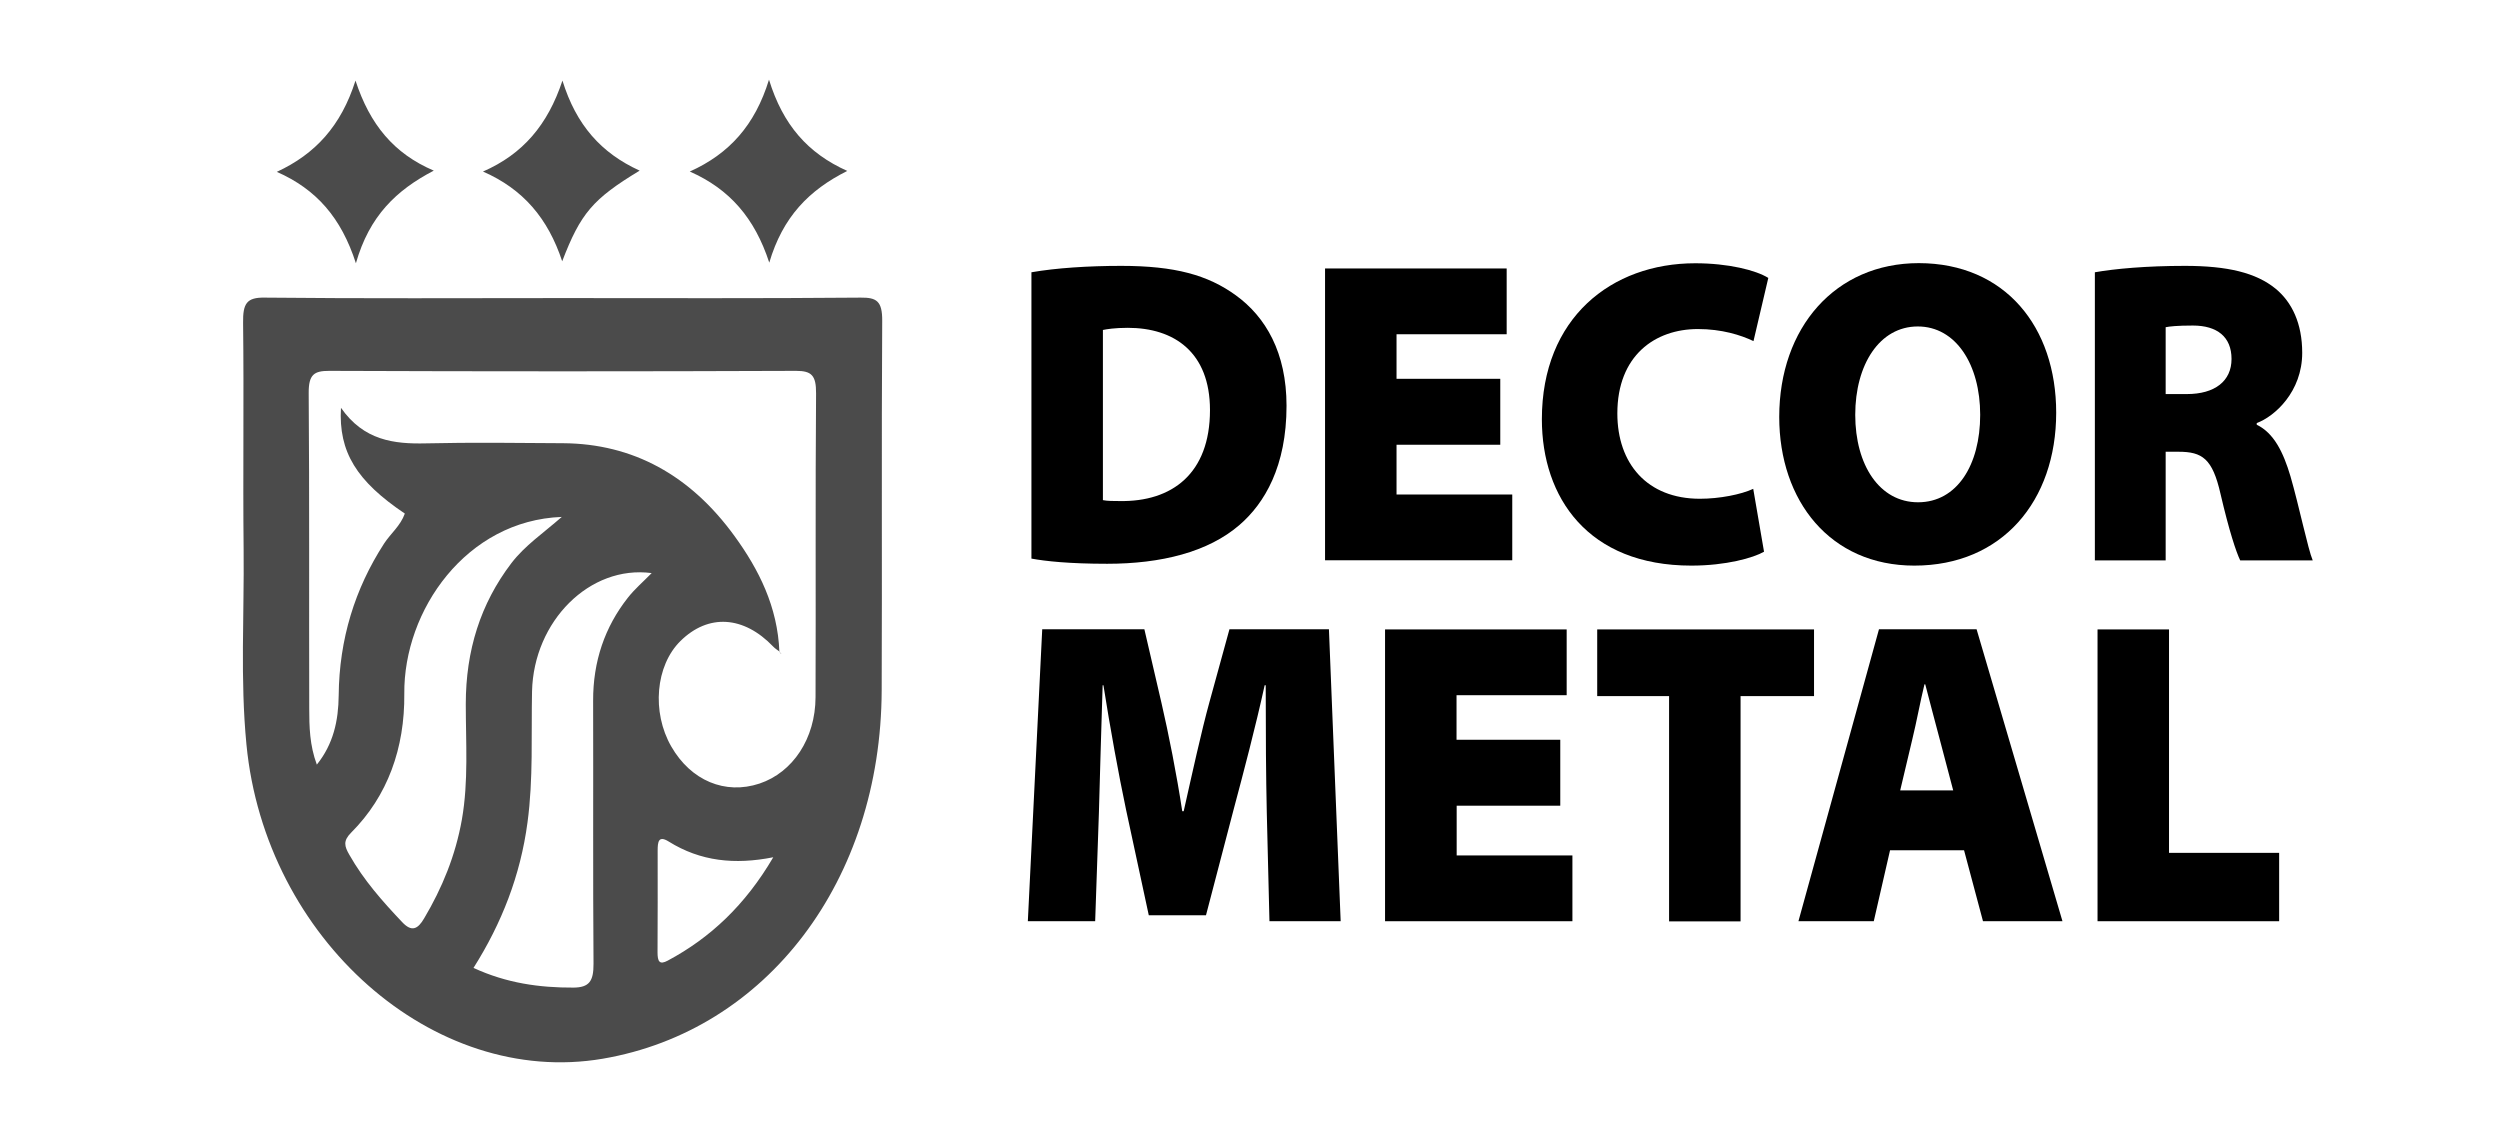 <?xml version="1.0" encoding="UTF-8"?>
<svg xmlns="http://www.w3.org/2000/svg" width="147" height="67" viewBox="0 0 147 67" fill="none">
  <path d="M33.088 17.527C38.929 17.527 44.77 17.553 50.612 17.5C51.537 17.491 51.882 17.697 51.874 18.864C51.827 26.106 51.874 33.348 51.843 40.59C51.803 51.771 45.1 60.602 35.44 62.253C25.49 63.949 15.587 55.209 14.49 43.767C14.121 39.953 14.364 36.13 14.325 32.316C14.278 27.874 14.348 23.431 14.294 18.989C14.278 17.85 14.498 17.482 15.564 17.5C21.397 17.562 27.247 17.527 33.088 17.527ZM45.845 38.319C45.719 38.221 45.578 38.14 45.468 38.023C43.728 36.202 41.65 36.076 40.011 37.691C38.545 39.136 38.31 41.873 39.47 43.892C40.623 45.902 42.638 46.746 44.661 46.073C46.613 45.418 47.946 43.435 47.954 40.994C47.977 35.044 47.938 29.085 47.985 23.135C47.993 22.067 47.718 21.807 46.809 21.807C37.659 21.843 28.509 21.843 19.359 21.807C18.481 21.807 18.143 22.005 18.151 23.117C18.198 29.291 18.167 35.466 18.183 41.64C18.183 42.726 18.206 43.82 18.63 44.96C19.602 43.749 19.9 42.385 19.915 40.886C19.947 37.584 20.864 34.622 22.581 31.966C22.973 31.364 23.546 30.925 23.804 30.198C20.974 28.295 19.9 26.581 20.049 23.979C21.39 25.899 23.162 26.115 25.051 26.07C27.733 26.007 30.422 26.043 33.111 26.061C37.22 26.088 40.599 27.945 43.194 31.526C44.614 33.482 45.727 35.672 45.829 38.337L45.845 38.319ZM27.842 56.913C29.787 57.811 31.724 58.08 33.723 58.071C34.64 58.062 34.907 57.703 34.899 56.662C34.86 51.511 34.891 46.36 34.876 41.209C34.868 38.885 35.565 36.866 36.914 35.151C37.314 34.64 37.8 34.227 38.318 33.698C34.679 33.213 31.378 36.525 31.284 40.653C31.23 43.219 31.363 45.795 31.018 48.352C30.602 51.484 29.497 54.293 27.842 56.913ZM33.033 30.395C27.427 30.602 23.726 35.878 23.773 40.796C23.804 43.991 22.793 46.809 20.652 48.954C20.159 49.447 20.253 49.761 20.543 50.264C21.397 51.771 22.503 53.01 23.648 54.221C24.204 54.814 24.565 54.643 24.941 53.997C26 52.211 26.784 50.309 27.16 48.182C27.552 45.938 27.388 43.668 27.388 41.406C27.388 38.248 28.25 35.502 30.069 33.114C30.869 32.073 31.904 31.382 33.033 30.395ZM45.468 50.407C43.202 50.856 41.195 50.65 39.321 49.483C38.717 49.106 38.67 49.501 38.67 50.022C38.67 52.014 38.678 54.006 38.663 55.998C38.663 56.528 38.772 56.752 39.266 56.483C41.767 55.146 43.822 53.216 45.468 50.407Z" fill="#4B4B4B"></path>
  <path d="M45.217 4.685C46.04 7.35 47.499 9.01 49.819 10.051C47.561 11.182 46.025 12.761 45.233 15.444C44.378 12.824 42.904 11.119 40.56 10.087C42.888 9.037 44.394 7.359 45.217 4.685Z" fill="#4B4B4B"></path>
  <path d="M37.612 10.033C34.852 11.702 34.139 12.546 33.057 15.364C32.218 12.833 30.759 11.119 28.399 10.087C30.744 9.064 32.21 7.341 33.072 4.738C33.88 7.35 35.346 9.001 37.612 10.033Z" fill="#4B4B4B"></path>
  <path d="M20.927 15.48C20.064 12.797 18.598 11.128 16.277 10.105C18.543 9.055 20.057 7.404 20.903 4.738C21.75 7.323 23.154 9.028 25.506 10.033C23.303 11.182 21.719 12.698 20.927 15.48Z" fill="#4B4B4B"></path>
  <path d="M45.837 38.337C45.876 38.364 45.907 38.4 45.946 38.427C45.931 38.418 45.9 38.427 45.892 38.409C45.876 38.382 45.868 38.346 45.853 38.319C45.845 38.319 45.837 38.337 45.837 38.337Z" fill="#4B4B4B"></path>
  <path d="M60.648 16.01C62.091 15.758 63.989 15.633 65.925 15.633C69.085 15.633 71.022 16.171 72.668 17.365C74.424 18.639 75.648 20.73 75.648 23.862C75.648 27.425 74.354 29.596 72.888 30.862C71.037 32.468 68.262 33.15 65.102 33.15C62.875 33.15 61.472 32.998 60.648 32.845V16.01ZM64.851 29.408C65.094 29.462 65.517 29.462 65.831 29.462C68.905 29.516 71.147 27.855 71.147 24.113C71.147 20.703 69.03 19.276 66.317 19.276C65.541 19.276 65.071 19.357 64.851 19.402V29.408Z" fill="black"></path>
  <path d="M88.216 26.151H82.116V29.077H88.921V32.944H77.913V15.786H88.592V19.654H82.116V22.274H88.216V26.151Z" fill="black"></path>
  <path d="M103.725 32.441C103.105 32.8 101.498 33.258 99.451 33.258C93.375 33.258 90.662 29.256 90.662 24.652C90.662 18.693 94.755 15.48 99.679 15.48C101.616 15.48 103.239 15.884 103.976 16.342L103.105 20.057C102.353 19.698 101.239 19.348 99.836 19.348C97.319 19.348 95.1 20.901 95.1 24.311C95.1 27.263 96.856 29.327 99.953 29.327C101.114 29.327 102.376 29.076 103.09 28.744L103.725 32.441Z" fill="black"></path>
  <path d="M120.904 24.266C120.904 29.462 117.721 33.258 112.562 33.258C107.622 33.258 104.619 29.462 104.619 24.517C104.619 19.268 107.912 15.472 112.828 15.472C117.901 15.481 120.904 19.223 120.904 24.266ZM109.088 24.392C109.088 27.344 110.515 29.534 112.781 29.534C115.071 29.534 116.435 27.344 116.435 24.392C116.435 21.439 115.008 19.196 112.766 19.196C110.515 19.196 109.088 21.439 109.088 24.392Z" fill="black"></path>
  <path d="M123.178 16.01C124.354 15.803 126.204 15.633 128.47 15.633C130.987 15.633 132.657 16.037 133.81 16.979C134.766 17.769 135.37 19.016 135.37 20.748C135.37 23.036 133.747 24.49 132.696 24.876V24.975C133.7 25.459 134.257 26.581 134.68 28.008C135.19 29.767 135.707 32.289 135.989 32.953H131.724C131.481 32.441 131.081 31.248 130.564 29.031C130.093 26.967 129.497 26.563 128.094 26.563H127.341V32.953H123.178V16.01ZM127.341 23.171H128.588C130.234 23.171 131.214 22.408 131.214 21.107C131.214 19.806 130.368 19.142 128.941 19.142C128.008 19.142 127.561 19.195 127.341 19.24V23.171Z" fill="black"></path>
  <path d="M74.487 47.778C74.44 45.642 74.424 43.273 74.424 40.294H74.362C73.828 42.734 73.115 45.436 72.535 47.607L70.912 53.817H67.548L66.215 47.625C65.768 45.507 65.282 42.833 64.882 40.294H64.835C64.749 42.914 64.678 45.642 64.616 47.778L64.396 54.167H60.437L61.283 37H67.289L68.293 41.325C68.716 43.156 69.187 45.525 69.516 47.697H69.602C70.088 45.534 70.645 42.986 71.116 41.281L72.292 37H78.141L78.831 54.167H74.644L74.487 47.778Z" fill="black"></path>
  <path d="M91.752 47.375H85.652V50.3H92.458V54.168H81.441V37.01H92.12V40.878H85.644V43.498H91.744V47.375H91.752Z" fill="black"></path>
  <path d="M98.142 40.931H93.916V37.01H106.665V40.931H102.345V54.177H98.142V40.931Z" fill="black"></path>
  <path d="M111.135 49.994L110.178 54.167H105.748L110.484 37H116.223L121.273 54.167H116.6L115.486 49.994H111.135ZM114.851 46.486L114.051 43.452C113.785 42.483 113.471 41.236 113.205 40.24H113.158C112.914 41.236 112.687 42.483 112.444 43.47L111.731 46.477H114.851V46.486Z" fill="black"></path>
  <path d="M123.335 37.01H127.538V50.148H134.014V54.168H123.335V37.01Z" fill="black"></path>
</svg>
